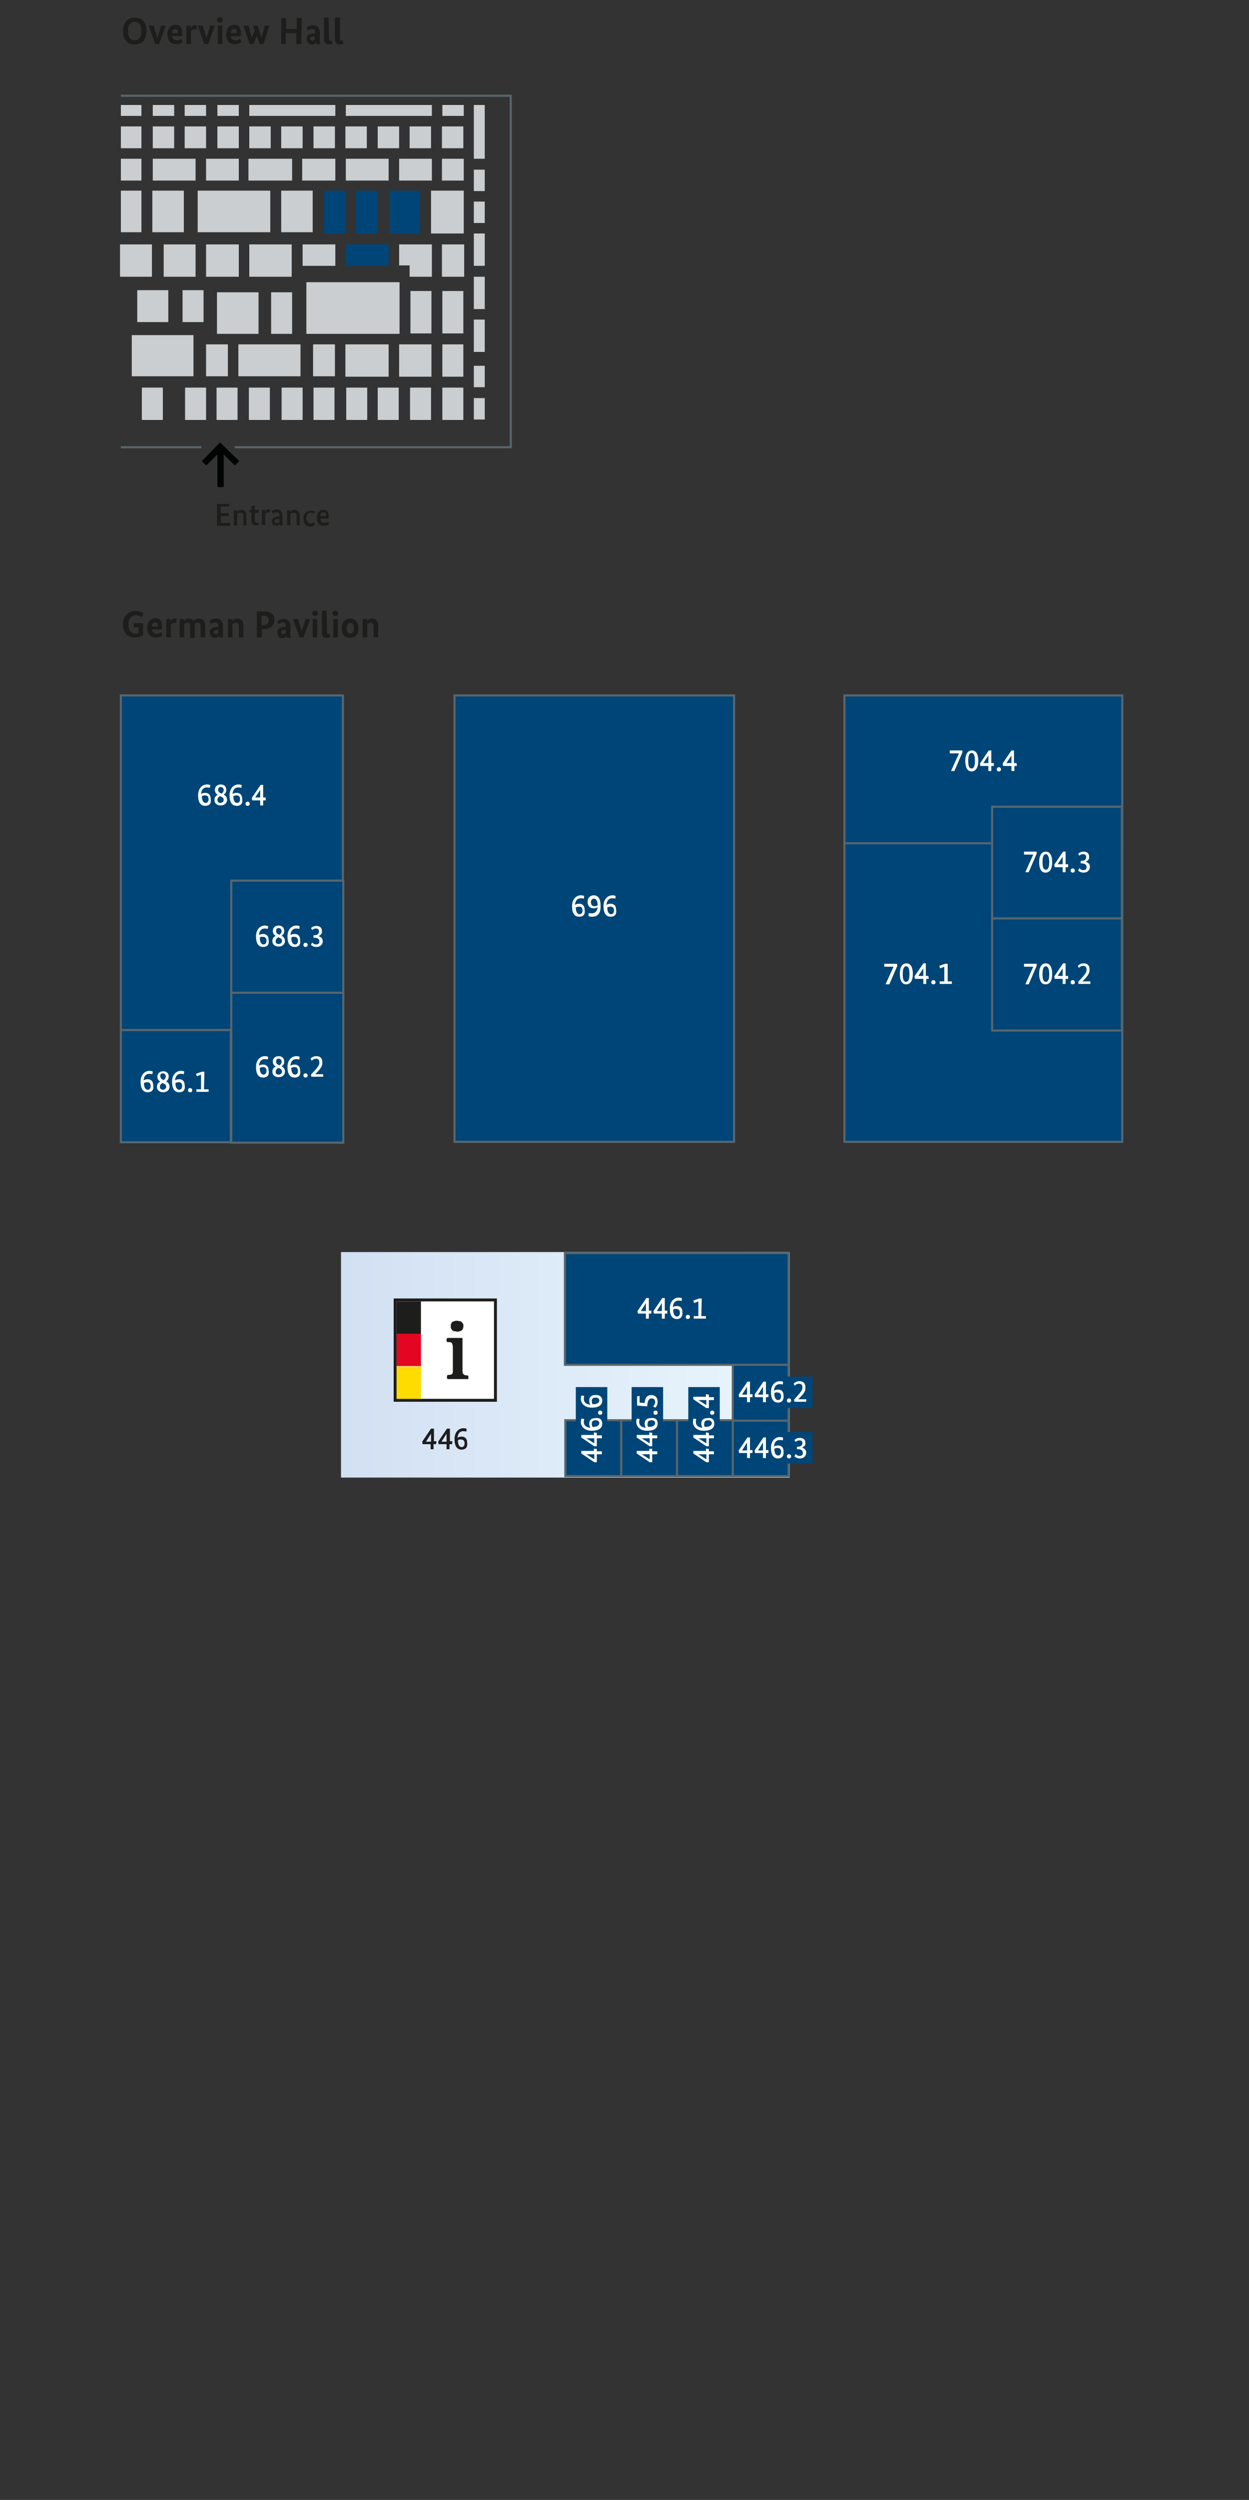 <?xml version="1.0" encoding="utf-8"?>
<!-- Generator: Adobe Illustrator 27.8.0, SVG Export Plug-In . SVG Version: 6.00 Build 0)  -->
<svg version="1.1" id="Ebene_1" xmlns="http://www.w3.org/2000/svg" xmlns:xlink="http://www.w3.org/1999/xlink" x="0px" y="0px"
	 viewBox="0 0 297.6 595.3" style="enable-background:new 0 0 297.6 595.3;" xml:space="preserve">
<rect x="0" y="0" width="297.6" height="595.3" fill="#333333" stroke="none"/>
<style type="text/css">
	.st0{fill:#004577;stroke:#58666D;stroke-width:0.5;}
	.st1{fill:#1D1D1B;}
	.st2{fill:#020303;}
	.st3{fill:#004577;}
	.st4{fill:#CBCED0;}
	.st5{fill:none;stroke:#58666D;stroke-width:0.5;}
	.st6{fill:#FFFFFF;}
	.st7{fill:url(#SVGID_1_);stroke:url(#SVGID_00000103252226684153174040000014725585985621797296_);stroke-width:0.5;}
	.st8{fill:#E30521;}
	.st9{fill:#FFDC00;}
</style>
<g id="floorplan">
	<rect x="28.8" y="165.6" class="st0" width="52.9" height="79.7"/>
	<rect x="108.3" y="165.6" class="st0" width="66.6" height="106.3"/>
	<rect x="201.2" y="165.6" class="st0" width="66.2" height="35.3"/>
	<rect x="201.2" y="200.8" class="st0" width="66.2" height="71.1"/>
	<g>
		<path class="st1" d="M54.7,120.6h-2.1v1.6h1.9v0.7h-1.9v1.6h2.3l-0.1,0.7h-3.1V120h2.9C54.6,120,54.7,120.6,54.7,120.6z"/>
		<path class="st1" d="M58,125.1V123c0-0.6-0.2-0.9-0.7-0.9c-0.4,0-0.7,0.2-0.8,0.3v2.7h-0.8v-3.6h0.7v0.4l0,0
			c0.1-0.2,0.5-0.5,1.1-0.5c0.8,0,1.2,0.5,1.2,1.4v2.3C58.7,125.1,58,125.1,58,125.1z"/>
		<path class="st1" d="M61.6,122.1h-0.9v1.7c0,0.5,0.1,0.7,0.5,0.7c0.2,0,0.3-0.1,0.4-0.1l0.1,0.6c-0.1,0-0.3,0.1-0.7,0.1
			c-0.7,0-1.1-0.4-1.1-1.3V122h-0.5v-0.5l0.5-0.1l0.1-1h0.7v1h1L61.6,122.1L61.6,122.1z"/>
		<path class="st1" d="M64.3,122.1c0,0-0.1-0.1-0.3-0.1c-0.5,0-0.7,0.2-0.8,0.4v2.6h-0.8v-3.6h0.7v0.5l0,0c0.1-0.3,0.4-0.6,0.9-0.6
			h0.3C64.3,121.3,64.3,122.1,64.3,122.1z"/>
		<path class="st1" d="M66.4,123h0.2v-0.2c0-0.6-0.2-0.8-0.7-0.8c-0.4,0-0.7,0.2-0.9,0.3l-0.3-0.5c0.2-0.2,0.6-0.5,1.3-0.5
			c0.8,0,1.3,0.5,1.3,1.5v1.4c0,0.4,0,0.7,0.1,0.9h-0.7v-0.4l0,0c-0.1,0.2-0.4,0.5-0.9,0.5c-0.6,0-1-0.4-1-1.1S65.5,123,66.4,123z
			 M65.9,124.6c0.4,0,0.6-0.2,0.7-0.3v-0.7h-0.3c-0.6,0-0.9,0.2-0.9,0.5C65.5,124.4,65.7,124.6,65.9,124.6z"/>
		<path class="st1" d="M70.7,125.1V123c0-0.6-0.2-0.9-0.7-0.9c-0.4,0-0.7,0.2-0.8,0.3v2.7h-0.8v-3.6h0.7v0.4l0,0
			c0.1-0.2,0.5-0.5,1.1-0.5c0.8,0,1.2,0.5,1.2,1.4v2.3C71.4,125.1,70.7,125.1,70.7,125.1z"/>
		<path class="st1" d="M74.8,122.3c-0.1-0.1-0.3-0.2-0.7-0.2c-0.6,0-1.1,0.3-1.1,1.2s0.4,1.3,1,1.3c0.4,0,0.6-0.1,0.8-0.2L75,125
			c-0.1,0.1-0.5,0.4-1.1,0.4c-0.9,0-1.6-0.5-1.6-1.9c0-1.3,0.9-1.9,1.8-1.9c0.6,0,0.9,0.2,1,0.3C75.1,121.9,74.8,122.3,74.8,122.3z"
			/>
		<path class="st1" d="M78.3,123.5h-2c0.1,0.7,0.4,1,1,1c0.5,0,0.8-0.2,0.9-0.3l0.2,0.6c-0.1,0.1-0.4,0.4-1.3,0.4
			c-1,0-1.6-0.6-1.6-1.9s0.7-1.9,1.6-1.9c0.8,0,1.2,0.5,1.2,1.4C78.4,123.1,78.3,123.3,78.3,123.5z M76.3,122.9h1.4v-0.2
			c0-0.5-0.2-0.7-0.6-0.7C76.6,122,76.3,122.3,76.3,122.9z"/>
	</g>
	<path class="st2" d="M53.4,106.3L53.4,106.3l-0.8-0.8c-0.1-0.1-0.2-0.1-0.3,0l-0.8,0.8l-3.3,3.4c-0.1,0.1-0.1,0.2,0,0.2l0,0
		l0.8,0.8c0.1,0.1,0.2,0.1,0.3,0l0,0l2.5-2.5v7.6c0,0.1,0.1,0.2,0.2,0.2h1.1c0.1,0,0.2-0.1,0.2-0.2v-7.6l2.5,2.5
		c0.1,0.1,0.2,0.1,0.3,0l0,0l0.8-0.8c0.1-0.1,0.1-0.2,0-0.2l0,0L53.4,106.3z"/>
	<g>
		<path class="st1" d="M32.1,10.6c-1.7,0-2.8-1.1-2.8-3.2s1.2-3.2,2.8-3.2c1.7,0,2.8,1.1,2.8,3.2S33.8,10.6,32.1,10.6z M32.1,5.2
			c-1,0-1.6,0.7-1.6,2.2s0.6,2.2,1.6,2.2s1.6-0.7,1.6-2.2S33.1,5.2,32.1,5.2z"/>
		<path class="st1" d="M37.9,10.5H37l-1.6-4.4h1.2L37.5,9l0,0l0.9-2.9h1.1C39.5,6.1,37.9,10.5,37.9,10.5z"/>
		<path class="st1" d="M43.3,8.6H41c0.1,0.7,0.5,1,1.2,1c0.6,0,0.9-0.3,1-0.4l0.3,0.8c-0.1,0.1-0.5,0.5-1.6,0.5c-1.2,0-2-0.7-2-2.3
			s0.9-2.3,2-2.3c0.9,0,1.5,0.6,1.5,1.8C43.4,8.2,43.4,8.4,43.3,8.6z M41,7.9h1.4V7.7c0-0.5-0.2-0.8-0.6-0.8C41.3,6.9,41,7.2,41,7.9
			z"/>
		<path class="st1" d="M46.8,7.1c0,0-0.2-0.1-0.3-0.1c-0.5,0-0.8,0.2-1,0.5v3h-1.1V6.1h1v0.6l0,0C45.7,6.3,46,6,46.5,6h0.4
			C46.9,6,46.8,7.1,46.8,7.1z"/>
		<path class="st1" d="M49.6,10.5h-0.9l-1.6-4.4h1.2L49.2,9l0,0l0.9-2.9h1.1C51.2,6.1,49.6,10.5,49.6,10.5z"/>
		<path class="st1" d="M52.4,5.4c-0.4,0-0.7-0.3-0.7-0.6c0-0.4,0.3-0.7,0.7-0.7s0.7,0.3,0.7,0.7C53,5.1,52.8,5.4,52.4,5.4z M53,10.5
			h-1.1V6.1H53V10.5z"/>
		<path class="st1" d="M57.4,8.6H55c0.1,0.7,0.5,1,1.2,1c0.6,0,0.9-0.3,1-0.4l0.3,0.8c-0.1,0.1-0.5,0.5-1.6,0.5c-1.2,0-2-0.7-2-2.3
			s0.9-2.3,2-2.3c0.9,0,1.5,0.6,1.5,1.8V8.6z M55,7.9h1.4V7.7c0-0.5-0.2-0.8-0.6-0.8S55,7.2,55,7.9z"/>
		<path class="st1" d="M62.8,10.5h-0.9l-0.7-2l0,0l-0.8,2h-0.9L58,6.1h1.2L60,9l0,0l0.7-1.8l-0.4-1.1h1.1L62.3,9l0,0l0.8-2.9h1.1
			C64.2,6.1,62.8,10.5,62.8,10.5z"/>
		<path class="st1" d="M71.8,10.5h-1.2V7.9h-2.5v2.6H67V4.3h1.2v2.6h2.5V4.3h1.2L71.8,10.5L71.8,10.5z"/>
		<path class="st1" d="M74.9,8h0.2V7.8c0-0.6-0.2-0.9-0.7-0.9s-0.9,0.3-1,0.4L73,6.7C73.2,6.5,73.7,6,74.6,6c1,0,1.6,0.6,1.6,1.8
			v1.5c0,0.5,0,0.9,0.1,1.2h-1V10l0,0c-0.2,0.3-0.4,0.6-1,0.6c-0.7,0-1.2-0.5-1.2-1.3C72.9,8.4,73.8,8,74.9,8z M74.4,9.7
			c0.3,0,0.5-0.2,0.6-0.3V8.7h-0.2c-0.6,0-0.9,0.2-0.9,0.5C74,9.5,74.2,9.7,74.4,9.7z"/>
		<path class="st1" d="M78.4,9.1c0,0.5,0.1,0.6,0.4,0.6c0.2,0,0.3,0,0.3-0.1l0.1,0.8c-0.1,0.1-0.4,0.2-0.8,0.2
			c-0.7,0-1.2-0.3-1.2-1.3V4.2l1.1-0.1L78.4,9.1L78.4,9.1z"/>
		<path class="st1" d="M81,9.1c0,0.5,0.1,0.6,0.4,0.6c0.2,0,0.3,0,0.3-0.1l0.1,0.8c-0.1,0.1-0.4,0.2-0.8,0.2c-0.7,0-1.2-0.3-1.2-1.3
			V4.2L81,4.1V9.1z"/>
	</g>
	<g>
		<path class="st1" d="M32.4,145.5c1.1,0,1.7,0.5,1.8,0.6l-0.4,0.9c-0.2-0.1-0.6-0.5-1.3-0.5c-1,0-1.9,0.6-1.9,2.2s0.7,2.2,1.8,2.2
			c0.2,0,0.5,0,0.6-0.1v-1.4h-1.1v-1h2.2v2.8c-0.2,0.2-0.8,0.6-1.9,0.6c-1.7,0-2.9-0.9-2.9-3.2C29.3,146.5,30.8,145.5,32.4,145.5z"
			/>
		<path class="st1" d="M38.5,149.9h-2.3c0.1,0.7,0.5,1,1.2,1c0.6,0,0.9-0.3,1-0.4l0.3,0.8c-0.1,0.1-0.5,0.5-1.6,0.5
			c-1.2,0-2-0.7-2-2.3s0.9-2.3,2-2.3c0.9,0,1.5,0.6,1.5,1.8C38.6,149.5,38.6,149.7,38.5,149.9z M36.2,149.2h1.4V149
			c0-0.5-0.2-0.8-0.6-0.8C36.5,148.2,36.2,148.5,36.2,149.2z"/>
		<path class="st1" d="M42,148.4c0,0-0.2-0.1-0.3-0.1c-0.5,0-0.8,0.2-1,0.5v3h-1.1v-4.4h1v0.6l0,0c0.2-0.4,0.5-0.7,1.1-0.7h0.4
			L42,148.4L42,148.4z"/>
		<path class="st1" d="M45.3,151.8v-2.6c0-0.7-0.2-0.9-0.6-0.9c-0.3,0-0.6,0.2-0.8,0.3v3.2h-1.1v-4.4h1v0.5l0,0
			c0.2-0.2,0.5-0.6,1.2-0.6c0.5,0,0.9,0.2,1.1,0.6c0.2-0.3,0.6-0.6,1.3-0.6c1,0,1.5,0.6,1.5,1.7v2.8h-1.1v-2.6
			c0-0.7-0.2-0.9-0.7-0.9c-0.3,0-0.6,0.1-0.7,0.3v3.3h-1.1C45.3,151.9,45.3,151.8,45.3,151.8z"/>
		<path class="st1" d="M51.9,149.3L51.9,149.3l0.1-0.2c0-0.6-0.2-0.9-0.7-0.9s-0.9,0.3-1,0.4l-0.4-0.7c0.2-0.2,0.7-0.6,1.6-0.6
			c1,0,1.6,0.6,1.6,1.8v1.5c0,0.5,0,0.9,0.1,1.2h-1v-0.5l0,0c-0.2,0.3-0.4,0.6-1,0.6c-0.7,0-1.2-0.5-1.2-1.3
			C49.9,149.7,50.7,149.3,51.9,149.3z M51.4,151c0.3,0,0.5-0.2,0.6-0.3V150h-0.2c-0.6,0-0.9,0.2-0.9,0.5S51.1,151,51.4,151z"/>
		<path class="st1" d="M56.9,151.8v-2.6c0-0.6-0.2-0.9-0.7-0.9c-0.4,0-0.6,0.2-0.8,0.3v3.2h-1.1v-4.4h1v0.5l0,0
			c0.2-0.2,0.5-0.6,1.3-0.6c0.9,0,1.4,0.6,1.4,1.7v2.8C58,151.8,56.9,151.8,56.9,151.8z"/>
		<path class="st1" d="M62.7,149.8h-0.3v2h-1.2v-6.2h1.6c1.8,0,2.6,0.7,2.6,2.1C65.3,149,64.4,149.8,62.7,149.8L62.7,149.8z
			 M62.7,146.6h-0.4v2.3h0.3c0.9,0,1.4-0.4,1.4-1.2C64.1,147,63.6,146.6,62.7,146.6z"/>
		<path class="st1" d="M67.9,149.3h0.2v-0.2c0-0.6-0.2-0.9-0.7-0.9s-0.9,0.3-1,0.4L66,148c0.2-0.2,0.7-0.6,1.6-0.6
			c1,0,1.6,0.6,1.6,1.8v1.5c0,0.5,0,0.9,0.1,1.2h-1v-0.5l0,0c-0.2,0.3-0.4,0.6-1,0.6c-0.7,0-1.2-0.5-1.2-1.3
			C65.9,149.7,66.8,149.3,67.9,149.3z M67.5,151c0.3,0,0.5-0.2,0.6-0.3V150h-0.2c-0.6,0-0.9,0.2-0.9,0.5S67.2,151,67.5,151z"/>
		<path class="st1" d="M72.3,151.8h-0.9l-1.6-4.4H71l0.9,2.9l0,0l0.9-2.9h1.1L72.3,151.8z"/>
		<path class="st1" d="M75.1,146.7c-0.4,0-0.7-0.3-0.7-0.6c0-0.4,0.3-0.7,0.7-0.7s0.7,0.3,0.7,0.7C75.7,146.4,75.4,146.7,75.1,146.7
			z M75.6,151.8h-1.1v-4.4h1.1V151.8z"/>
		<path class="st1" d="M77.9,150.4c0,0.5,0.1,0.6,0.4,0.6c0.2,0,0.3,0,0.3-0.1l0.1,0.8c-0.1,0.1-0.4,0.2-0.8,0.2
			c-0.7,0-1.2-0.3-1.2-1.3v-5.1l1.1-0.1L77.9,150.4L77.9,150.4L77.9,150.4z"/>
		<path class="st1" d="M79.9,146.7c-0.4,0-0.7-0.3-0.7-0.6c0-0.4,0.3-0.7,0.7-0.7s0.7,0.3,0.7,0.7C80.6,146.4,80.3,146.7,79.9,146.7
			z M80.5,151.8h-1.1v-4.4h1.1V151.8z"/>
		<path class="st1" d="M83.4,151.9c-1.1,0-2-0.7-2-2.3c0-1.5,1-2.3,2-2.3c1.1,0,2,0.7,2,2.3C85.5,151.2,84.5,151.9,83.4,151.9z
			 M83.5,148.3c-0.5,0-0.9,0.4-0.9,1.3c0,1,0.4,1.3,0.9,1.3s0.8-0.4,0.8-1.3S83.9,148.3,83.5,148.3z"/>
		<path class="st1" d="M89,151.8v-2.6c0-0.6-0.2-0.9-0.7-0.9c-0.4,0-0.6,0.2-0.8,0.3v3.2h-1.1v-4.4h1v0.5l0,0
			c0.2-0.2,0.5-0.6,1.3-0.6c0.9,0,1.4,0.6,1.4,1.7v2.8C90.1,151.8,89,151.8,89,151.8z"/>
	</g>
	<rect x="55.1" y="209.7" class="st0" width="26.7" height="26.8"/>
	<rect x="55.1" y="236.4" class="st0" width="26.7" height="35.7"/>
	<rect x="28.8" y="245.3" class="st0" width="26.2" height="26.7"/>
	<rect x="236.4" y="192.1" class="st0" width="30.9" height="26.7"/>
	<rect x="236.4" y="218.7" class="st0" width="30.9" height="26.7"/>
	<rect x="92.7" y="45.4" class="st3" width="7.4" height="10.2"/>
	<rect x="102.7" y="45.4" class="st4" width="7.8" height="10.2"/>
	<rect x="84.8" y="45.4" class="st3" width="5.2" height="10.2"/>
	<rect x="82.4" y="58.2" class="st3" width="10.2" height="5.1"/>
	<rect x="72.1" y="58.2" class="st4" width="7.8" height="5.1"/>
	<rect x="59.4" y="58.2" class="st4" width="10.1" height="7.7"/>
	<rect x="49.1" y="58.2" class="st4" width="7.8" height="7.7"/>
	<rect x="39" y="58.2" class="st4" width="7.6" height="7.7"/>
	<rect x="28.6" y="58.2" class="st4" width="7.6" height="7.7"/>
	<rect x="32.7" y="69.1" class="st4" width="7.4" height="7.6"/>
	<rect x="43.5" y="69.1" class="st4" width="5" height="7.6"/>
	<rect x="51.7" y="69.6" class="st4" width="9.9" height="9.9"/>
	<rect x="64.6" y="69.6" class="st4" width="5" height="9.9"/>
	<rect x="97.8" y="69.3" class="st4" width="5" height="10.1"/>
	<rect x="105.4" y="69.3" class="st4" width="5" height="10.1"/>
	<rect x="105.4" y="82" class="st4" width="5" height="7.7"/>
	<rect x="105.4" y="92.3" class="st4" width="5" height="7.7"/>
	<rect x="97.7" y="92.3" class="st4" width="5" height="7.7"/>
	<rect x="90" y="92.3" class="st4" width="5" height="7.7"/>
	<rect x="82.5" y="92.3" class="st4" width="5" height="7.7"/>
	<rect x="74.7" y="92.3" class="st4" width="5" height="7.7"/>
	<rect x="67.1" y="92.3" class="st4" width="5" height="7.7"/>
	<rect x="59.3" y="92.3" class="st4" width="5" height="7.7"/>
	<rect x="51.6" y="92.3" class="st4" width="5" height="7.7"/>
	<rect x="44.1" y="92.3" class="st4" width="5" height="7.7"/>
	<rect x="33.8" y="92.3" class="st4" width="5" height="7.7"/>
	<rect x="95.1" y="82" class="st4" width="7.7" height="7.7"/>
	<rect x="74.6" y="82" class="st4" width="5.2" height="7.6"/>
	<rect x="56.8" y="82" class="st4" width="14.8" height="7.6"/>
	<rect x="49.1" y="82" class="st4" width="5.2" height="7.6"/>
	<rect x="31.4" y="79.8" class="st4" width="14.7" height="9.8"/>
	<rect x="82.3" y="82" class="st4" width="10.3" height="7.7"/>
	<rect x="73" y="67.2" class="st4" width="22.2" height="12.3"/>
	<rect x="77.2" y="45.4" class="st3" width="5.2" height="10.2"/>
	<rect x="67" y="45.4" class="st4" width="7.5" height="9.9"/>
	<rect x="47.1" y="45.4" class="st4" width="17.3" height="9.9"/>
	<rect x="36.3" y="45.4" class="st4" width="7.5" height="9.9"/>
	<rect x="28.8" y="45.4" class="st4" width="4.9" height="9.9"/>
	<rect x="28.8" y="37.8" class="st4" width="4.9" height="5.2"/>
	<rect x="28.8" y="30.1" class="st4" width="4.9" height="5.2"/>
	<rect x="28.8" y="25" class="st4" width="4.9" height="2.6"/>
	<rect x="36.4" y="37.8" class="st4" width="10.2" height="5.2"/>
	<rect x="49.1" y="37.8" class="st4" width="7.8" height="5.2"/>
	<rect x="59.2" y="37.8" class="st4" width="10.4" height="5.2"/>
	<rect x="72" y="37.8" class="st4" width="7.9" height="5.2"/>
	<rect x="82.4" y="37.8" class="st4" width="10.2" height="5.2"/>
	<rect x="95.1" y="37.8" class="st4" width="7.8" height="5.2"/>
	<rect x="105.3" y="37.8" class="st4" width="5.2" height="5.2"/>
	<rect x="36.4" y="30.1" class="st4" width="5.1" height="5.2"/>
	<rect x="36.4" y="25" class="st4" width="5.1" height="2.6"/>
	<rect x="44" y="30.1" class="st4" width="5.1" height="5.2"/>
	<rect x="44" y="25" class="st4" width="5.1" height="2.6"/>
	<rect x="51.8" y="30.1" class="st4" width="5.1" height="5.2"/>
	<rect x="51.8" y="25" class="st4" width="5.1" height="2.6"/>
	<rect x="59.4" y="30.1" class="st4" width="5.1" height="5.2"/>
	<rect x="67" y="30.1" class="st4" width="5.1" height="5.2"/>
	<rect x="74.7" y="30.1" class="st4" width="5.1" height="5.2"/>
	<rect x="82.3" y="30.1" class="st4" width="5.1" height="5.2"/>
	<rect x="90" y="30.1" class="st4" width="5.1" height="5.2"/>
	<rect x="97.6" y="30.1" class="st4" width="5.1" height="5.2"/>
	<rect x="105.3" y="30.1" class="st4" width="5.1" height="5.2"/>
	<rect x="59.4" y="25" class="st4" width="20.5" height="2.6"/>
	<rect x="82.4" y="25" class="st4" width="20.5" height="2.6"/>
	<rect x="105.4" y="25" class="st4" width="5.1" height="2.6"/>
	<rect x="112.9" y="25" class="st4" width="2.6" height="12.8"/>
	<rect x="112.9" y="40.4" class="st4" width="2.6" height="5.1"/>
	<rect x="112.9" y="48" class="st4" width="2.6" height="5.1"/>
	<rect x="112.9" y="55.6" class="st4" width="2.6" height="7.7"/>
	<rect x="112.9" y="65.9" class="st4" width="2.6" height="7.7"/>
	<rect x="112.9" y="76.1" class="st4" width="2.6" height="7.7"/>
	<rect x="112.9" y="87.1" class="st4" width="2.6" height="5.1"/>
	<rect x="112.9" y="94.8" class="st4" width="2.6" height="5.1"/>
	<rect x="105.3" y="58.2" class="st4" width="5.3" height="7.7"/>
	<rect x="97.6" y="58.2" class="st4" width="5.3" height="7.7"/>
	<rect x="95.1" y="58.2" class="st4" width="2.8" height="5"/>
	<polyline class="st5" points="28.8,22.8 121.7,22.8 121.7,106.5 55.9,106.5 	"/>
	<line class="st5" x1="48" y1="106.5" x2="28.8" y2="106.5"/>
</g>
<g id="standnummern">
	<g>
		<path class="st6" d="M48.9,191.9c-1,0-1.7-0.7-1.7-2.5s1.1-2.6,2.1-2.6c0.5,0,0.7,0.1,0.8,0.2l-0.1,0.6c-0.1,0-0.3-0.1-0.7-0.1
			c-0.8,0-1.3,0.5-1.4,1.6c0.2-0.2,0.6-0.3,1-0.3c0.8,0,1.3,0.5,1.3,1.4C50.4,191.3,49.9,191.9,48.9,191.9L48.9,191.9z M48.1,189.6
			c0,1.1,0.4,1.6,0.9,1.6c0.4,0,0.7-0.3,0.7-0.9s-0.3-0.9-0.8-0.9C48.5,189.4,48.3,189.5,48.1,189.6L48.1,189.6z"/>
		<path class="st6" d="M53.3,189.2L53.3,189.2c0.5,0.3,0.8,0.7,0.8,1.3c0,0.7-0.6,1.3-1.5,1.3s-1.5-0.5-1.5-1.3
			c0-0.7,0.4-1.1,0.8-1.2l0,0c-0.4-0.3-0.7-0.6-0.7-1.2c0-0.8,0.6-1.3,1.4-1.3s1.3,0.5,1.3,1.2C54,188.7,53.6,189,53.3,189.2z
			 M52.5,191.2c0.4,0,0.8-0.3,0.8-0.7c0-0.5-0.3-0.7-0.9-0.9l0,0c-0.3,0.2-0.6,0.4-0.6,0.9C51.8,190.9,52.1,191.2,52.5,191.2z
			 M52.8,189c0.2-0.2,0.5-0.4,0.5-0.9c0-0.4-0.3-0.7-0.7-0.7S52,187.6,52,188C51.9,188.5,52.3,188.8,52.8,189L52.8,189z"/>
		<path class="st6" d="M56.4,191.9c-1,0-1.7-0.7-1.7-2.5s1.1-2.6,2.1-2.6c0.5,0,0.7,0.1,0.8,0.2l-0.1,0.6c-0.1,0-0.3-0.1-0.7-0.1
			c-0.8,0-1.3,0.5-1.4,1.6c0.2-0.2,0.6-0.3,1-0.3c0.8,0,1.3,0.5,1.3,1.4C57.9,191.3,57.4,191.9,56.4,191.9L56.4,191.9z M55.6,189.6
			c0,1.1,0.4,1.6,0.9,1.6c0.4,0,0.7-0.3,0.7-0.9s-0.3-0.9-0.8-0.9C56,189.4,55.8,189.5,55.6,189.6L55.6,189.6z"/>
		<path class="st6" d="M59,191.9c-0.3,0-0.5-0.2-0.5-0.5s0.2-0.5,0.5-0.5s0.5,0.2,0.5,0.5S59.3,191.9,59,191.9z"/>
		<path class="st6" d="M63.3,190.6h-0.6v1.2H62v-1.2h-1.9L60,190l2.1-3.1h0.6v3h0.6L63.3,190.6L63.3,190.6z M62,188.1L62,188.1
			l-1.2,1.8H62V188.1z"/>
	</g>
	<g>
		<path class="st6" d="M229.3,179.2l-1.9,4.4h-0.8l1.9-4.2h-2.2v-0.7h3V179.2z"/>
		<path class="st6" d="M231.5,183.7c-0.9,0-1.5-0.8-1.5-2.5c0-1.8,0.7-2.5,1.6-2.5s1.5,0.8,1.5,2.5S232.4,183.7,231.5,183.7z
			 M231.5,179.3c-0.5,0-0.8,0.5-0.8,1.9s0.3,1.8,0.8,1.8s0.8-0.5,0.8-1.8C232.3,179.8,232,179.3,231.5,179.3z"/>
		<path class="st6" d="M236.8,182.4h-0.6v1.2h-0.7v-1.2h-1.9l-0.1-0.6l2.1-3.1h0.6v3h0.6L236.8,182.4L236.8,182.4L236.8,182.4z
			 M235.5,179.9L235.5,179.9l-1.2,1.8h1.2V179.9z"/>
		<path class="st6" d="M238,183.7c-0.3,0-0.5-0.2-0.5-0.5s0.2-0.5,0.5-0.5s0.5,0.2,0.5,0.5S238.3,183.7,238,183.7z"/>
		<path class="st6" d="M242.3,182.4h-0.6v1.2H241v-1.2h-2l-0.1-0.6l2.1-3.1h0.6v3h0.6L242.3,182.4L242.3,182.4L242.3,182.4z
			 M241,179.9L241,179.9l-1.2,1.8h1.2V179.9z"/>
	</g>
	<g>
		<path class="st6" d="M213.8,230l-1.9,4.4H211l1.9-4.2h-2.2v-0.7h3L213.8,230L213.8,230z"/>
		<path class="st6" d="M215.9,234.4c-0.9,0-1.5-0.8-1.5-2.5c0-1.8,0.7-2.5,1.6-2.5s1.5,0.8,1.5,2.5
			C217.5,233.7,216.8,234.4,215.9,234.4z M215.9,230.1c-0.5,0-0.8,0.5-0.8,1.9s0.3,1.8,0.8,1.8s0.8-0.5,0.8-1.8
			C216.7,230.5,216.4,230.1,215.9,230.1z"/>
		<path class="st6" d="M221.3,233.1h-0.6v1.2H220v-1.2h-2l-0.1-0.6l2.1-3.1h0.6v3h0.6L221.3,233.1L221.3,233.1L221.3,233.1z
			 M220,230.6L220,230.6l-1.2,1.8h1.2V230.6z"/>
		<path class="st6" d="M222.4,234.4c-0.3,0-0.5-0.2-0.5-0.5s0.2-0.5,0.5-0.5s0.5,0.2,0.5,0.5C222.9,234.3,222.7,234.4,222.4,234.4z"
			/>
		<path class="st6" d="M225.7,233.7h1.1v0.6h-2.9v-0.6h1.1v-3.5l-1,0.4l-0.2-0.6l1.4-0.5h0.6v4.2L225.7,233.7L225.7,233.7z"/>
	</g>
	<g>
		<path class="st6" d="M247,230l-1.9,4.4h-0.8l1.9-4.2H244v-0.7h3V230z"/>
		<path class="st6" d="M249.1,234.4c-0.9,0-1.5-0.8-1.5-2.5c0-1.8,0.7-2.5,1.6-2.5s1.5,0.8,1.5,2.5
			C250.7,233.7,250.1,234.4,249.1,234.4z M249.2,230.1c-0.5,0-0.8,0.5-0.8,1.9s0.3,1.8,0.8,1.8s0.8-0.5,0.8-1.8
			C250,230.5,249.6,230.1,249.2,230.1z"/>
		<path class="st6" d="M254.5,233.1h-0.6v1.2h-0.7v-1.2h-1.9l-0.1-0.6l2.1-3.1h0.6v3h0.6L254.5,233.1L254.5,233.1L254.5,233.1z
			 M253.2,230.6L253.2,230.6l-1.2,1.8h1.2V230.6z"/>
		<path class="st6" d="M255.6,234.4c-0.3,0-0.5-0.2-0.5-0.5s0.2-0.5,0.5-0.5s0.5,0.2,0.5,0.5C256.1,234.3,255.9,234.4,255.6,234.4z"
			/>
		<path class="st6" d="M257.9,233.7h1.9v0.6H257l-0.1-0.5c1.6-1.7,2-2.2,2-2.9c0-0.5-0.2-0.9-0.8-0.9c-0.5,0-0.9,0.3-1,0.5l-0.3-0.5
			c0.2-0.2,0.6-0.6,1.4-0.6c0.9,0,1.4,0.5,1.4,1.4C259.7,231.8,259.1,232.5,257.9,233.7z"/>
	</g>
	<g>
		<path class="st6" d="M247,203.3l-1.9,4.4h-0.8l1.9-4.2H244v-0.7h3V203.3z"/>
		<path class="st6" d="M249.1,207.8c-0.9,0-1.5-0.8-1.5-2.5c0-1.8,0.7-2.5,1.6-2.5s1.5,0.8,1.5,2.5S250.1,207.8,249.1,207.8z
			 M249.2,203.4c-0.5,0-0.8,0.5-0.8,1.9s0.3,1.8,0.8,1.8s0.8-0.5,0.8-1.8C250,203.9,249.6,203.4,249.2,203.4z"/>
		<path class="st6" d="M254.5,206.5h-0.6v1.2h-0.7v-1.2h-1.9l-0.1-0.6l2.1-3.1h0.6v3h0.6L254.5,206.5L254.5,206.5L254.5,206.5z
			 M253.2,204L253.2,204l-1.2,1.8h1.2V204z"/>
		<path class="st6" d="M255.6,207.8c-0.3,0-0.5-0.2-0.5-0.5s0.2-0.5,0.5-0.5s0.5,0.2,0.5,0.5S255.9,207.8,255.6,207.8z"/>
		<path class="st6" d="M258.7,205.2L258.7,205.2c0.5,0.2,1,0.5,1,1.2c0,0.8-0.6,1.4-1.5,1.4c-0.8,0-1.2-0.4-1.3-0.5l0.3-0.6
			c0.1,0.2,0.4,0.5,0.9,0.5s0.8-0.2,0.8-0.7c0-0.6-0.4-0.9-1.2-0.9h-0.2V205h0.2c0.8,0,1.1-0.4,1.1-0.9c0-0.4-0.2-0.7-0.7-0.7
			s-0.8,0.2-0.9,0.4l-0.3-0.5c0.2-0.2,0.6-0.5,1.3-0.5c0.8,0,1.3,0.4,1.3,1.2C259.6,204.6,259.2,205,258.7,205.2L258.7,205.2z"/>
	</g>
	<g>
		<path class="st6" d="M138,218.3c-1,0-1.7-0.7-1.7-2.5s1.1-2.6,2.1-2.6c0.5,0,0.7,0.1,0.8,0.2l-0.1,0.6c-0.1,0-0.3-0.1-0.7-0.1
			c-0.8,0-1.3,0.5-1.4,1.6c0.2-0.2,0.6-0.3,1-0.3c0.8,0,1.3,0.5,1.3,1.4C139.5,217.7,139,218.3,138,218.3L138,218.3z M137.2,216.1
			c0,1.1,0.4,1.6,0.9,1.6c0.4,0,0.7-0.3,0.7-0.9s-0.3-0.9-0.8-0.9C137.6,215.9,137.4,216,137.2,216.1L137.2,216.1z"/>
		<path class="st6" d="M141.1,218.3c-0.5,0-0.8-0.1-0.9-0.2l0.1-0.7c0.1,0.1,0.3,0.1,0.7,0.1c0.8,0,1.3-0.5,1.4-1.5
			c-0.2,0.2-0.6,0.3-1,0.3c-0.8,0-1.4-0.6-1.4-1.5c0-1.1,0.7-1.6,1.5-1.6c0.9,0,1.6,0.7,1.6,2.4
			C143.2,217.6,142.3,218.3,141.1,218.3L141.1,218.3z M141.6,215.8c0.4,0,0.6-0.1,0.8-0.2c0-1.2-0.4-1.6-0.9-1.6
			c-0.4,0-0.7,0.3-0.7,0.9C140.8,215.4,141.1,215.8,141.6,215.8L141.6,215.8z"/>
		<path class="st6" d="M145.5,218.3c-1,0-1.7-0.7-1.7-2.5s1.1-2.6,2.1-2.6c0.5,0,0.7,0.1,0.8,0.2l-0.1,0.6c-0.1,0-0.3-0.1-0.7-0.1
			c-0.8,0-1.3,0.5-1.4,1.6c0.2-0.2,0.6-0.3,1-0.3c0.8,0,1.3,0.5,1.3,1.4C147,217.7,146.5,218.3,145.5,218.3L145.5,218.3z
			 M144.7,216.1c0,1.1,0.4,1.6,0.9,1.6c0.4,0,0.7-0.3,0.7-0.9s-0.3-0.9-0.8-0.9C145.1,215.9,144.9,216,144.7,216.1L144.7,216.1z"/>
	</g>
	<g>
		<path class="st6" d="M62.7,225.5c-1,0-1.7-0.7-1.7-2.5s1.1-2.6,2.1-2.6c0.5,0,0.7,0.1,0.8,0.2l-0.1,0.6c-0.1,0-0.3-0.1-0.7-0.1
			c-0.8,0-1.3,0.5-1.4,1.6c0.2-0.2,0.6-0.3,1-0.3c0.8,0,1.3,0.5,1.3,1.4C64.2,224.9,63.7,225.5,62.7,225.5L62.7,225.5z M61.9,223.3
			c0,1.1,0.4,1.6,0.9,1.6c0.4,0,0.7-0.3,0.7-0.9s-0.3-0.9-0.8-0.9C62.3,223,62.1,223.1,61.9,223.3L61.9,223.3z"/>
		<path class="st6" d="M67.1,222.8L67.1,222.8c0.5,0.3,0.8,0.7,0.8,1.3c0,0.7-0.6,1.3-1.5,1.3s-1.5-0.5-1.5-1.3
			c0-0.7,0.4-1.1,0.8-1.2l0,0c-0.4-0.3-0.7-0.6-0.7-1.2c0-0.8,0.6-1.3,1.4-1.3s1.3,0.5,1.3,1.2C67.8,222.3,67.4,222.6,67.1,222.8
			L67.1,222.8z M66.4,224.8c0.4,0,0.8-0.3,0.8-0.7c0-0.5-0.3-0.7-0.9-0.9l0,0c-0.3,0.2-0.6,0.4-0.6,0.9
			C65.6,224.5,65.9,224.8,66.4,224.8z M66.6,222.6c0.2-0.2,0.5-0.4,0.5-0.9c0-0.4-0.3-0.7-0.7-0.7s-0.6,0.2-0.6,0.6
			C65.7,222.2,66.1,222.4,66.6,222.6L66.6,222.6z"/>
		<path class="st6" d="M70.2,225.5c-1,0-1.7-0.7-1.7-2.5s1.1-2.6,2.1-2.6c0.5,0,0.7,0.1,0.8,0.2l-0.1,0.6c-0.1,0-0.3-0.1-0.7-0.1
			c-0.8,0-1.3,0.5-1.4,1.6c0.2-0.2,0.6-0.3,1-0.3c0.8,0,1.3,0.5,1.3,1.4C71.7,224.9,71.2,225.5,70.2,225.5L70.2,225.5z M69.4,223.3
			c0,1.1,0.4,1.6,0.9,1.6c0.4,0,0.7-0.3,0.7-0.9s-0.3-0.9-0.8-0.9C69.8,223,69.6,223.1,69.4,223.3L69.4,223.3z"/>
		<path class="st6" d="M72.8,225.5c-0.3,0-0.5-0.2-0.5-0.5s0.2-0.5,0.5-0.5s0.5,0.2,0.5,0.5S73.1,225.5,72.8,225.5z"/>
		<path class="st6" d="M75.9,222.9L75.9,222.9c0.5,0.2,1,0.5,1,1.2c0,0.8-0.6,1.4-1.5,1.4c-0.8,0-1.2-0.4-1.3-0.5l0.3-0.6
			c0.1,0.2,0.4,0.5,0.9,0.5s0.8-0.2,0.8-0.7c0-0.6-0.4-0.9-1.2-0.9h-0.2v-0.6h0.2c0.8,0,1.1-0.4,1.1-0.9c0-0.4-0.2-0.7-0.7-0.7
			s-0.8,0.2-0.9,0.4l-0.3-0.5c0.2-0.2,0.6-0.5,1.3-0.5c0.8,0,1.3,0.4,1.3,1.2C76.8,222.3,76.4,222.7,75.9,222.9L75.9,222.9z"/>
	</g>
	<g>
		<path class="st6" d="M62.7,256.6c-1,0-1.7-0.7-1.7-2.5s1.1-2.6,2.1-2.6c0.5,0,0.7,0.1,0.8,0.2l-0.1,0.6c-0.1,0-0.3-0.1-0.7-0.1
			c-0.8,0-1.3,0.5-1.4,1.6c0.2-0.2,0.6-0.3,1-0.3c0.8,0,1.3,0.5,1.3,1.4C64.2,256,63.7,256.6,62.7,256.6z M61.9,254.3
			c0,1.1,0.4,1.6,0.9,1.6c0.4,0,0.7-0.3,0.7-0.9s-0.3-0.9-0.8-0.9C62.3,254.1,62.1,254.2,61.9,254.3L61.9,254.3z"/>
		<path class="st6" d="M67.1,253.9L67.1,253.9c0.5,0.3,0.8,0.7,0.8,1.3c0,0.7-0.6,1.3-1.5,1.3s-1.5-0.5-1.5-1.3
			c0-0.7,0.4-1.1,0.8-1.2l0,0c-0.4-0.3-0.7-0.6-0.7-1.2c0-0.8,0.6-1.3,1.4-1.3s1.3,0.5,1.3,1.2C67.8,253.4,67.4,253.7,67.1,253.9
			L67.1,253.9z M66.4,255.9c0.4,0,0.8-0.3,0.8-0.7c0-0.5-0.3-0.7-0.9-0.9l0,0c-0.3,0.2-0.6,0.4-0.6,0.9
			C65.6,255.6,65.9,255.9,66.4,255.9z M66.6,253.7c0.2-0.2,0.5-0.4,0.5-0.9c0-0.4-0.3-0.7-0.7-0.7s-0.6,0.2-0.6,0.6
			C65.7,253.2,66.1,253.5,66.6,253.7L66.6,253.7z"/>
		<path class="st6" d="M70.2,256.6c-1,0-1.7-0.7-1.7-2.5s1.1-2.6,2.1-2.6c0.5,0,0.7,0.1,0.8,0.2l-0.1,0.6c-0.1,0-0.3-0.1-0.7-0.1
			c-0.8,0-1.3,0.5-1.4,1.6c0.2-0.2,0.6-0.3,1-0.3c0.8,0,1.3,0.5,1.3,1.4C71.7,256,71.2,256.6,70.2,256.6z M69.4,254.3
			c0,1.1,0.4,1.6,0.9,1.6c0.4,0,0.7-0.3,0.7-0.9s-0.3-0.9-0.8-0.9C69.8,254.1,69.6,254.2,69.4,254.3L69.4,254.3z"/>
		<path class="st6" d="M72.8,256.6c-0.3,0-0.5-0.2-0.5-0.5s0.2-0.5,0.5-0.5s0.5,0.2,0.5,0.5C73.3,256.4,73.1,256.6,72.8,256.6z"/>
		<path class="st6" d="M75.1,255.8H77v0.6h-2.8l-0.1-0.5c1.6-1.7,2-2.2,2-2.9c0-0.5-0.2-0.9-0.8-0.9c-0.5,0-0.9,0.3-1,0.5l-0.3-0.5
			c0.2-0.2,0.6-0.6,1.4-0.6c0.9,0,1.4,0.5,1.4,1.4C76.9,253.9,76.3,254.6,75.1,255.8L75.1,255.8z"/>
	</g>
	<g>
		<path class="st6" d="M35.2,260.1c-1,0-1.7-0.7-1.7-2.5s1.1-2.6,2.1-2.6c0.5,0,0.7,0.1,0.8,0.2l-0.1,0.6c-0.1,0-0.3-0.1-0.7-0.1
			c-0.8,0-1.3,0.5-1.4,1.6c0.2-0.2,0.6-0.3,1-0.3c0.8,0,1.3,0.5,1.3,1.4C36.7,259.5,36.2,260.1,35.2,260.1z M34.3,257.9
			c0,1.1,0.4,1.6,0.9,1.6c0.4,0,0.7-0.3,0.7-0.9s-0.3-0.9-0.8-0.9C34.8,257.7,34.5,257.8,34.3,257.9L34.3,257.9z"/>
		<path class="st6" d="M39.6,257.5L39.6,257.5c0.5,0.3,0.8,0.7,0.8,1.3c0,0.7-0.6,1.3-1.5,1.3s-1.5-0.5-1.5-1.3
			c0-0.7,0.4-1.1,0.8-1.2l0,0c-0.4-0.3-0.7-0.6-0.7-1.2c0-0.8,0.6-1.3,1.4-1.3s1.3,0.5,1.3,1.2C40.2,256.9,39.9,257.3,39.6,257.5
			L39.6,257.5z M38.8,259.5c0.4,0,0.8-0.3,0.8-0.7c0-0.5-0.3-0.7-0.9-0.9l0,0c-0.3,0.2-0.6,0.4-0.6,0.9
			C38.1,259.2,38.4,259.5,38.8,259.5z M39,257.2c0.2-0.2,0.5-0.4,0.5-0.9c0-0.4-0.3-0.7-0.7-0.7s-0.6,0.2-0.6,0.6
			C38.2,256.8,38.5,257,39,257.2z"/>
		<path class="st6" d="M42.7,260.1c-1,0-1.7-0.7-1.7-2.5s1.1-2.6,2.1-2.6c0.5,0,0.7,0.1,0.8,0.2l-0.1,0.6c-0.1,0-0.3-0.1-0.7-0.1
			c-0.8,0-1.3,0.5-1.4,1.6c0.2-0.2,0.6-0.3,1-0.3c0.8,0,1.3,0.5,1.3,1.4C44.2,259.5,43.7,260.1,42.7,260.1z M41.8,257.9
			c0,1.1,0.4,1.6,0.9,1.6c0.4,0,0.7-0.3,0.7-0.9s-0.3-0.9-0.8-0.9C42.3,257.7,42,257.8,41.8,257.9L41.8,257.9z"/>
		<path class="st6" d="M45.3,260.1c-0.3,0-0.5-0.2-0.5-0.5s0.2-0.5,0.5-0.5s0.5,0.2,0.5,0.5C45.8,260,45.6,260.1,45.3,260.1z"/>
		<path class="st6" d="M48.6,259.4h1.1v0.6h-2.9v-0.6h1.1v-3.5l-1,0.4l-0.2-0.6l1.4-0.5h0.6L48.6,259.4
			C48.7,259.4,48.6,259.4,48.6,259.4z"/>
	</g>
</g>
<linearGradient id="SVGID_1_" gradientUnits="userSpaceOnUse" x1="81.52" y1="270.935" x2="187.94" y2="270.935" gradientTransform="matrix(1 0 0 -1 0 595.89)">
	<stop  offset="0" style="stop-color:#D2E0F3"/>
	<stop  offset="1" style="stop-color:#EAF6FD"/>
</linearGradient>
<linearGradient id="SVGID_00000157310281965073880730000001315740437147674513_" gradientUnits="userSpaceOnUse" x1="81.27" y1="270.935" x2="188.19" y2="270.935" gradientTransform="matrix(1 0 0 -1 0 595.89)">
	<stop  offset="0" style="stop-color:#D2E0F3"/>
	<stop  offset="1" style="stop-color:#EAF6FD"/>
</linearGradient>
<rect x="81.5" y="298.4" style="fill:url(#SVGID_1_);stroke:url(#SVGID_00000157310281965073880730000001315740437147674513_);stroke-width:0.5;" width="106.4" height="53.2"/>
<rect x="134.6" y="298.4" class="st0" width="53.3" height="26.6"/>
<g>
	<rect x="174.6" y="338.2" class="st0" width="13.3" height="13.3"/>
	<rect x="174.6" y="325" class="st0" width="13.3" height="13.3"/>
	<rect x="161.3" y="338.2" class="st0" width="13.3" height="13.3"/>
	<rect x="148" y="338.2" class="st0" width="13.3" height="13.3"/>
	<rect x="134.7" y="338.2" class="st0" width="13.3" height="13.3"/>
</g>
<rect x="164" y="330.3" class="st3" width="7.5" height="19.5"/>
<rect x="150.5" y="330.3" class="st3" width="7.5" height="19.5"/>
<rect x="137.2" y="330.3" class="st3" width="7.5" height="19.5"/>
<rect x="176" y="327.8" class="st3" width="17.6" height="7.5"/>
<rect x="176" y="341" class="st3" width="17.6" height="7.5"/>
<g>
	<g>
		<rect x="94.2" y="309.6" class="st6" width="23.9" height="23.9"/>
		<path class="st1" d="M117.7,309.9v23.2H94.5v-23.2H117.7 M118.4,309.2H93.8v24.6h24.6V309.2L118.4,309.2z"/>
	</g>
	<rect x="94.5" y="309.9" class="st1" width="5.8" height="7.7"/>
	<rect x="94.5" y="317.6" class="st8" width="5.8" height="7.7"/>
	<rect x="94.5" y="325.4" class="st9" width="5.8" height="7.7"/>
	<path class="st1" d="M110.3,315.2c-0.1-0.2-0.2-0.3-0.3-0.4s-0.3-0.2-0.5-0.2s-0.4-0.1-0.6-0.1s-0.4,0-0.6,0.1
		c-0.2,0-0.3,0.1-0.5,0.2s-0.2,0.2-0.3,0.4s-0.1,0.4-0.1,0.6s0,0.5,0.1,0.6s0.2,0.3,0.3,0.4c0.1,0.1,0.3,0.2,0.5,0.2
		c0.2,0,0.4,0.1,0.6,0.1c0.2,0,0.4,0,0.6-0.1c0.2,0,0.3-0.1,0.5-0.2c0.1-0.1,0.2-0.2,0.3-0.4s0.1-0.4,0.1-0.6
		C110.5,315.6,110.4,315.4,110.3,315.2 M111.6,328.3v-0.5c0-0.1,0-0.2-0.1-0.2s-0.1-0.1-0.3-0.1h-0.1c-0.3,0-0.5-0.1-0.7-0.3
		s-0.2-0.5-0.2-1v-7.5c0-0.1,0-0.1-0.1-0.1c-0.1,0-0.1,0-0.1,0H110c-0.1,0-0.1,0-0.1,0c0,0-0.1,0-0.1,0c0,0-0.1,0-0.2,0
		c-0.1,0-0.1,0-0.2,0h-2.6c-0.1,0-0.2,0-0.3,0.1c-0.1,0.1-0.1,0.1-0.1,0.2v0.4c0,0.1,0,0.1,0.1,0.2c0.1,0.1,0.1,0.1,0.3,0.1h0.3
		c0.3,0,0.5,0.1,0.6,0.3c0.1,0.2,0.2,0.6,0.2,1v5.2c0,0.2,0,0.5,0,0.6c0,0.2-0.1,0.3-0.1,0.4c-0.1,0.1-0.2,0.2-0.3,0.2
		c-0.1,0-0.2,0.1-0.4,0.1h-0.2c-0.1,0-0.2,0-0.3,0.1c-0.1,0.1-0.1,0.1-0.1,0.2v0.5c0,0.1,0.1,0.2,0.3,0.2h4.7
		C111.5,328.5,111.6,328.4,111.6,328.3"/>
</g>
<g>
	<path class="st6" d="M155.2,312.8h-0.6v1.2h-0.7v-1.2H152l-0.1-0.6l2.1-3.1h0.6v3h0.6L155.2,312.8L155.2,312.8z M153.9,310.3
		L153.9,310.3l-1.2,1.9h1.2L153.9,310.3L153.9,310.3z"/>
	<path class="st6" d="M159,312.8h-0.6v1.2h-0.7v-1.2h-1.9l-0.1-0.6l2.1-3.1h0.6v3h0.6L159,312.8L159,312.8z M157.7,310.3
		L157.7,310.3l-1.2,1.9h1.2L157.7,310.3L157.7,310.3z"/>
	<path class="st6" d="M161.3,314.1c-1,0-1.7-0.7-1.7-2.5s1.1-2.6,2.1-2.6c0.5,0,0.7,0.1,0.8,0.2l-0.1,0.6c-0.1,0-0.3-0.1-0.7-0.1
		c-0.8,0-1.3,0.5-1.4,1.6c0.2-0.2,0.6-0.3,1-0.3c0.8,0,1.3,0.5,1.3,1.4C162.7,313.5,162.2,314.1,161.3,314.1L161.3,314.1z
		 M160.4,311.9c0,1.1,0.4,1.6,0.9,1.6c0.4,0,0.7-0.3,0.7-0.9c0-0.6-0.3-0.9-0.8-0.9C160.8,311.6,160.6,311.7,160.4,311.9
		L160.4,311.9z"/>
	<path class="st6" d="M163.9,314.1c-0.3,0-0.5-0.2-0.5-0.5s0.2-0.5,0.5-0.5s0.5,0.2,0.5,0.5S164.1,314.1,163.9,314.1z"/>
	<path class="st6" d="M167.1,313.4h1.1v0.6h-2.9v-0.6h1.1v-3.5l-1,0.4l-0.2-0.6l1.4-0.5h0.6L167.1,313.4L167.1,313.4z"/>
</g>
<g>
	<path class="st6" d="M179.3,332.7h-0.6v1.2H178v-1.2h-1.9l-0.1-0.6l2.1-3.1h0.6v3h0.6L179.3,332.7L179.3,332.7z M178,330.2
		L178,330.2l-1.2,1.9h1.2V330.2z"/>
	<path class="st6" d="M183.1,332.7h-0.6v1.2h-0.7v-1.2h-1.9l-0.1-0.6l2.1-3.1h0.6v3h0.6L183.1,332.7L183.1,332.7z M181.8,330.2
		L181.8,330.2l-1.2,1.9h1.2V330.2z"/>
	<path class="st6" d="M185.4,334c-1,0-1.7-0.7-1.7-2.5s1.1-2.6,2.1-2.6c0.5,0,0.7,0.1,0.8,0.2l-0.1,0.6c-0.1,0-0.3-0.1-0.7-0.1
		c-0.8,0-1.3,0.5-1.4,1.6c0.2-0.2,0.6-0.3,1-0.3c0.8,0,1.3,0.5,1.3,1.4C186.8,333.4,186.3,334,185.4,334L185.4,334z M184.5,331.8
		c0,1.1,0.4,1.6,0.9,1.6c0.4,0,0.7-0.3,0.7-0.9c0-0.6-0.3-0.9-0.8-0.9C184.9,331.5,184.7,331.6,184.5,331.8L184.5,331.8z"/>
	<path class="st6" d="M188,334c-0.3,0-0.5-0.2-0.5-0.5s0.2-0.5,0.5-0.5s0.5,0.2,0.5,0.5S188.3,334,188,334z"/>
	<path class="st6" d="M190.2,333.2L190.2,333.2l1.9,0v0.6h-2.8l-0.1-0.5c1.6-1.8,2-2.2,2-2.9c0-0.5-0.2-0.9-0.8-0.9s-0.9,0.3-1,0.5
		l-0.3-0.5c0.2-0.2,0.6-0.6,1.4-0.6c0.9,0,1.4,0.5,1.4,1.4C192,331.4,191.4,332,190.2,333.2L190.2,333.2z"/>
</g>
<g>
	<path class="st6" d="M179.3,346h-0.6v1.2H178V346h-1.9l-0.1-0.6l2.1-3.1h0.6v3h0.6L179.3,346L179.3,346z M178,343.5L178,343.5
		l-1.2,1.9h1.2V343.5z"/>
	<path class="st6" d="M183.1,346h-0.6v1.2h-0.7V346h-1.9l-0.1-0.6l2.1-3.1h0.6v3h0.6L183.1,346L183.1,346z M181.8,343.5L181.8,343.5
		l-1.2,1.9h1.2V343.5z"/>
	<path class="st6" d="M185.4,347.3c-1,0-1.7-0.7-1.7-2.5s1.1-2.6,2.1-2.6c0.5,0,0.7,0.1,0.8,0.2l-0.1,0.6c-0.1,0-0.3-0.1-0.7-0.1
		c-0.8,0-1.3,0.5-1.4,1.6c0.2-0.2,0.6-0.3,1-0.3c0.8,0,1.3,0.5,1.3,1.4C186.8,346.7,186.3,347.3,185.4,347.3L185.4,347.3z
		 M184.5,345c0,1.1,0.4,1.6,0.9,1.6c0.4,0,0.7-0.3,0.7-0.9c0-0.6-0.3-0.9-0.8-0.9C184.9,344.8,184.7,344.9,184.5,345L184.5,345z"/>
	<path class="st6" d="M188,347.3c-0.3,0-0.5-0.2-0.5-0.5s0.2-0.5,0.5-0.5s0.5,0.2,0.5,0.5S188.3,347.3,188,347.3z"/>
	<path class="st6" d="M191.1,344.7L191.1,344.7c0.5,0.2,1,0.5,1,1.2c0,0.8-0.6,1.4-1.5,1.4c-0.8,0-1.2-0.4-1.3-0.5l0.3-0.6
		c0.1,0.2,0.4,0.5,0.9,0.5s0.8-0.2,0.8-0.7c0-0.6-0.4-0.9-1.2-0.9h-0.2l0-0.6h0.2c0.8,0,1.1-0.4,1.1-0.9c0-0.4-0.2-0.6-0.7-0.6
		c-0.5,0-0.8,0.2-0.9,0.4l-0.3-0.5c0.2-0.2,0.6-0.5,1.3-0.5c0.8,0,1.3,0.4,1.3,1.2C192,344.1,191.6,344.5,191.1,344.7L191.1,344.7z"
		/>
</g>
<g>
	<path class="st1" d="M103.9,343.9h-0.6v1.2h-0.7v-1.2h-1.9l-0.1-0.6l2.1-3.1h0.7v3h0.6L103.9,343.9L103.9,343.9z M102.7,341.4
		L102.7,341.4l-1.2,1.9h1.2V341.4z"/>
	<path class="st1" d="M107.7,343.9h-0.6v1.2h-0.7v-1.2h-1.9l-0.1-0.6l2.1-3.1h0.7v3h0.6L107.7,343.9L107.7,343.9z M106.4,341.4
		L106.4,341.4l-1.2,1.9h1.2V341.4z"/>
	<path class="st1" d="M110,345.2c-1,0-1.7-0.7-1.7-2.5s1.1-2.6,2.1-2.6c0.5,0,0.7,0.1,0.8,0.2l-0.1,0.6c-0.1,0-0.3-0.1-0.7-0.1
		c-0.8,0-1.3,0.5-1.4,1.6c0.2-0.2,0.6-0.3,1-0.3c0.8,0,1.3,0.5,1.3,1.4C111.5,344.6,110.9,345.2,110,345.2L110,345.2z M109.1,343
		c0,1.1,0.4,1.6,0.9,1.6c0.4,0,0.7-0.3,0.7-0.9c0-0.6-0.3-0.9-0.8-0.9C109.6,342.7,109.3,342.8,109.1,343L109.1,343z"/>
</g>
<g>
	<path class="st6" d="M168.9,345v0.6h1.2v0.7h-1.2v1.9l-0.6,0l-3.1-2.1v-0.6h3V345L168.9,345L168.9,345z M166.4,346.3L166.4,346.3
		l1.9,1.2v-1.2H166.4z"/>
	<path class="st6" d="M168.9,341.2v0.6h1.2v0.7h-1.2v1.9l-0.6,0l-3.1-2.1v-0.6h3v-0.6L168.9,341.2L168.9,341.2z M166.4,342.5
		L166.4,342.5l1.9,1.2v-1.2H166.4z"/>
	<path class="st6" d="M170.2,339c0,1-0.7,1.7-2.5,1.7s-2.6-1.1-2.6-2.1c0-0.5,0.1-0.7,0.2-0.8l0.6,0.1c0,0.1-0.1,0.3-0.1,0.7
		c0,0.8,0.5,1.3,1.6,1.4c-0.2-0.2-0.3-0.6-0.3-1c0-0.8,0.5-1.3,1.4-1.3C169.6,337.5,170.2,338,170.2,339L170.2,339z M168,339.8
		c1.1,0,1.6-0.4,1.6-0.9c0-0.4-0.3-0.7-0.9-0.7c-0.6,0-0.9,0.3-0.9,0.8C167.7,339.4,167.8,339.6,168,339.8L168,339.8z"/>
	<path class="st6" d="M170.2,336.4c0,0.3-0.2,0.5-0.5,0.5s-0.5-0.2-0.5-0.5s0.2-0.5,0.5-0.5S170.2,336.1,170.2,336.4z"/>
	<path class="st6" d="M168.9,332.1v0.6h1.2v0.7h-1.2v1.9l-0.6,0l-3.1-2.1v-0.6h3v-0.6L168.9,332.1L168.9,332.1z M166.4,333.4
		L166.4,333.4l1.9,1.2v-1.2H166.4z"/>
</g>
<g>
	<path class="st6" d="M155.4,345v0.6h1.2v0.7h-1.2v1.9l-0.6,0l-3.1-2.1v-0.6h3V345L155.4,345L155.4,345z M152.9,346.3L152.9,346.3
		l1.9,1.2v-1.2H152.9z"/>
	<path class="st6" d="M155.4,341.2v0.6h1.2v0.7h-1.2v1.9l-0.6,0l-3.1-2.1v-0.6h3v-0.6L155.4,341.2L155.4,341.2z M152.9,342.5
		L152.9,342.5l1.9,1.2v-1.2H152.9z"/>
	<path class="st6" d="M156.7,339c0,1-0.7,1.7-2.5,1.7s-2.6-1.1-2.6-2.1c0-0.5,0.1-0.7,0.2-0.8l0.6,0.1c0,0.1-0.1,0.3-0.1,0.7
		c0,0.8,0.5,1.3,1.6,1.4c-0.2-0.2-0.3-0.6-0.3-1c0-0.8,0.5-1.3,1.4-1.3C156.1,337.5,156.7,338,156.7,339L156.7,339z M154.5,339.8
		c1.1,0,1.6-0.4,1.6-0.9c0-0.4-0.3-0.7-0.9-0.7c-0.6,0-0.9,0.3-0.9,0.8C154.2,339.4,154.3,339.6,154.5,339.8L154.5,339.8z"/>
	<path class="st6" d="M156.7,336.4c0,0.3-0.2,0.5-0.5,0.5s-0.5-0.2-0.5-0.5s0.2-0.5,0.5-0.5S156.7,336.1,156.7,336.4z"/>
	<path class="st6" d="M152.4,332.4v1.6l1.2,0.1c0.1-1.4,0.7-1.9,1.6-1.9s1.5,0.6,1.5,1.6c0,0.8-0.4,1.2-0.5,1.4l-0.6-0.3
		c0.1-0.1,0.5-0.5,0.5-1c0-0.6-0.3-0.9-0.8-0.9c-0.7,0-1,0.5-1.1,1.9l-2.4-0.2v-2.2L152.4,332.4L152.4,332.4z"/>
</g>
<g>
	<path class="st6" d="M142.2,345v0.6h1.2v0.7h-1.2v1.9l-0.6,0l-3.1-2.1v-0.6h3V345L142.2,345L142.2,345z M139.7,346.3L139.7,346.3
		l1.9,1.2v-1.2H139.7z"/>
	<path class="st6" d="M142.2,341.2v0.6h1.2v0.7h-1.2v1.9l-0.6,0l-3.1-2.1v-0.6h3v-0.6L142.2,341.2L142.2,341.2z M139.7,342.5
		L139.7,342.5l1.9,1.2v-1.2H139.7z"/>
	<path class="st6" d="M143.5,339c0,1-0.7,1.7-2.5,1.7s-2.6-1.1-2.6-2.1c0-0.5,0.1-0.7,0.2-0.8l0.6,0.1c0,0.1-0.1,0.3-0.1,0.7
		c0,0.8,0.5,1.3,1.6,1.4c-0.2-0.2-0.3-0.6-0.3-1c0-0.8,0.5-1.3,1.4-1.3C142.8,337.5,143.5,338,143.5,339L143.5,339z M141.2,339.8
		c1.1,0,1.6-0.4,1.6-0.9c0-0.4-0.3-0.7-0.9-0.7c-0.6,0-0.9,0.3-0.9,0.8C141,339.4,141.1,339.6,141.2,339.8L141.2,339.8z"/>
	<path class="st6" d="M143.5,336.4c0,0.3-0.2,0.5-0.5,0.5s-0.5-0.2-0.5-0.5s0.2-0.5,0.5-0.5S143.5,336.1,143.5,336.4z"/>
	<path class="st6" d="M143.5,333.5c0,1-0.7,1.7-2.5,1.7s-2.6-1.1-2.6-2.1c0-0.5,0.1-0.7,0.2-0.8l0.6,0.1c0,0.1-0.1,0.3-0.1,0.7
		c0,0.8,0.5,1.3,1.6,1.4c-0.2-0.2-0.3-0.6-0.3-1c0-0.8,0.5-1.3,1.4-1.3C142.8,332.1,143.5,332.6,143.5,333.5L143.5,333.5z
		 M141.2,334.4c1.1,0,1.6-0.4,1.6-0.9c0-0.4-0.3-0.7-0.9-0.7c-0.6,0-0.9,0.3-0.9,0.8C141,333.9,141.1,334.2,141.2,334.4L141.2,334.4
		z"/>
</g>
</svg>

